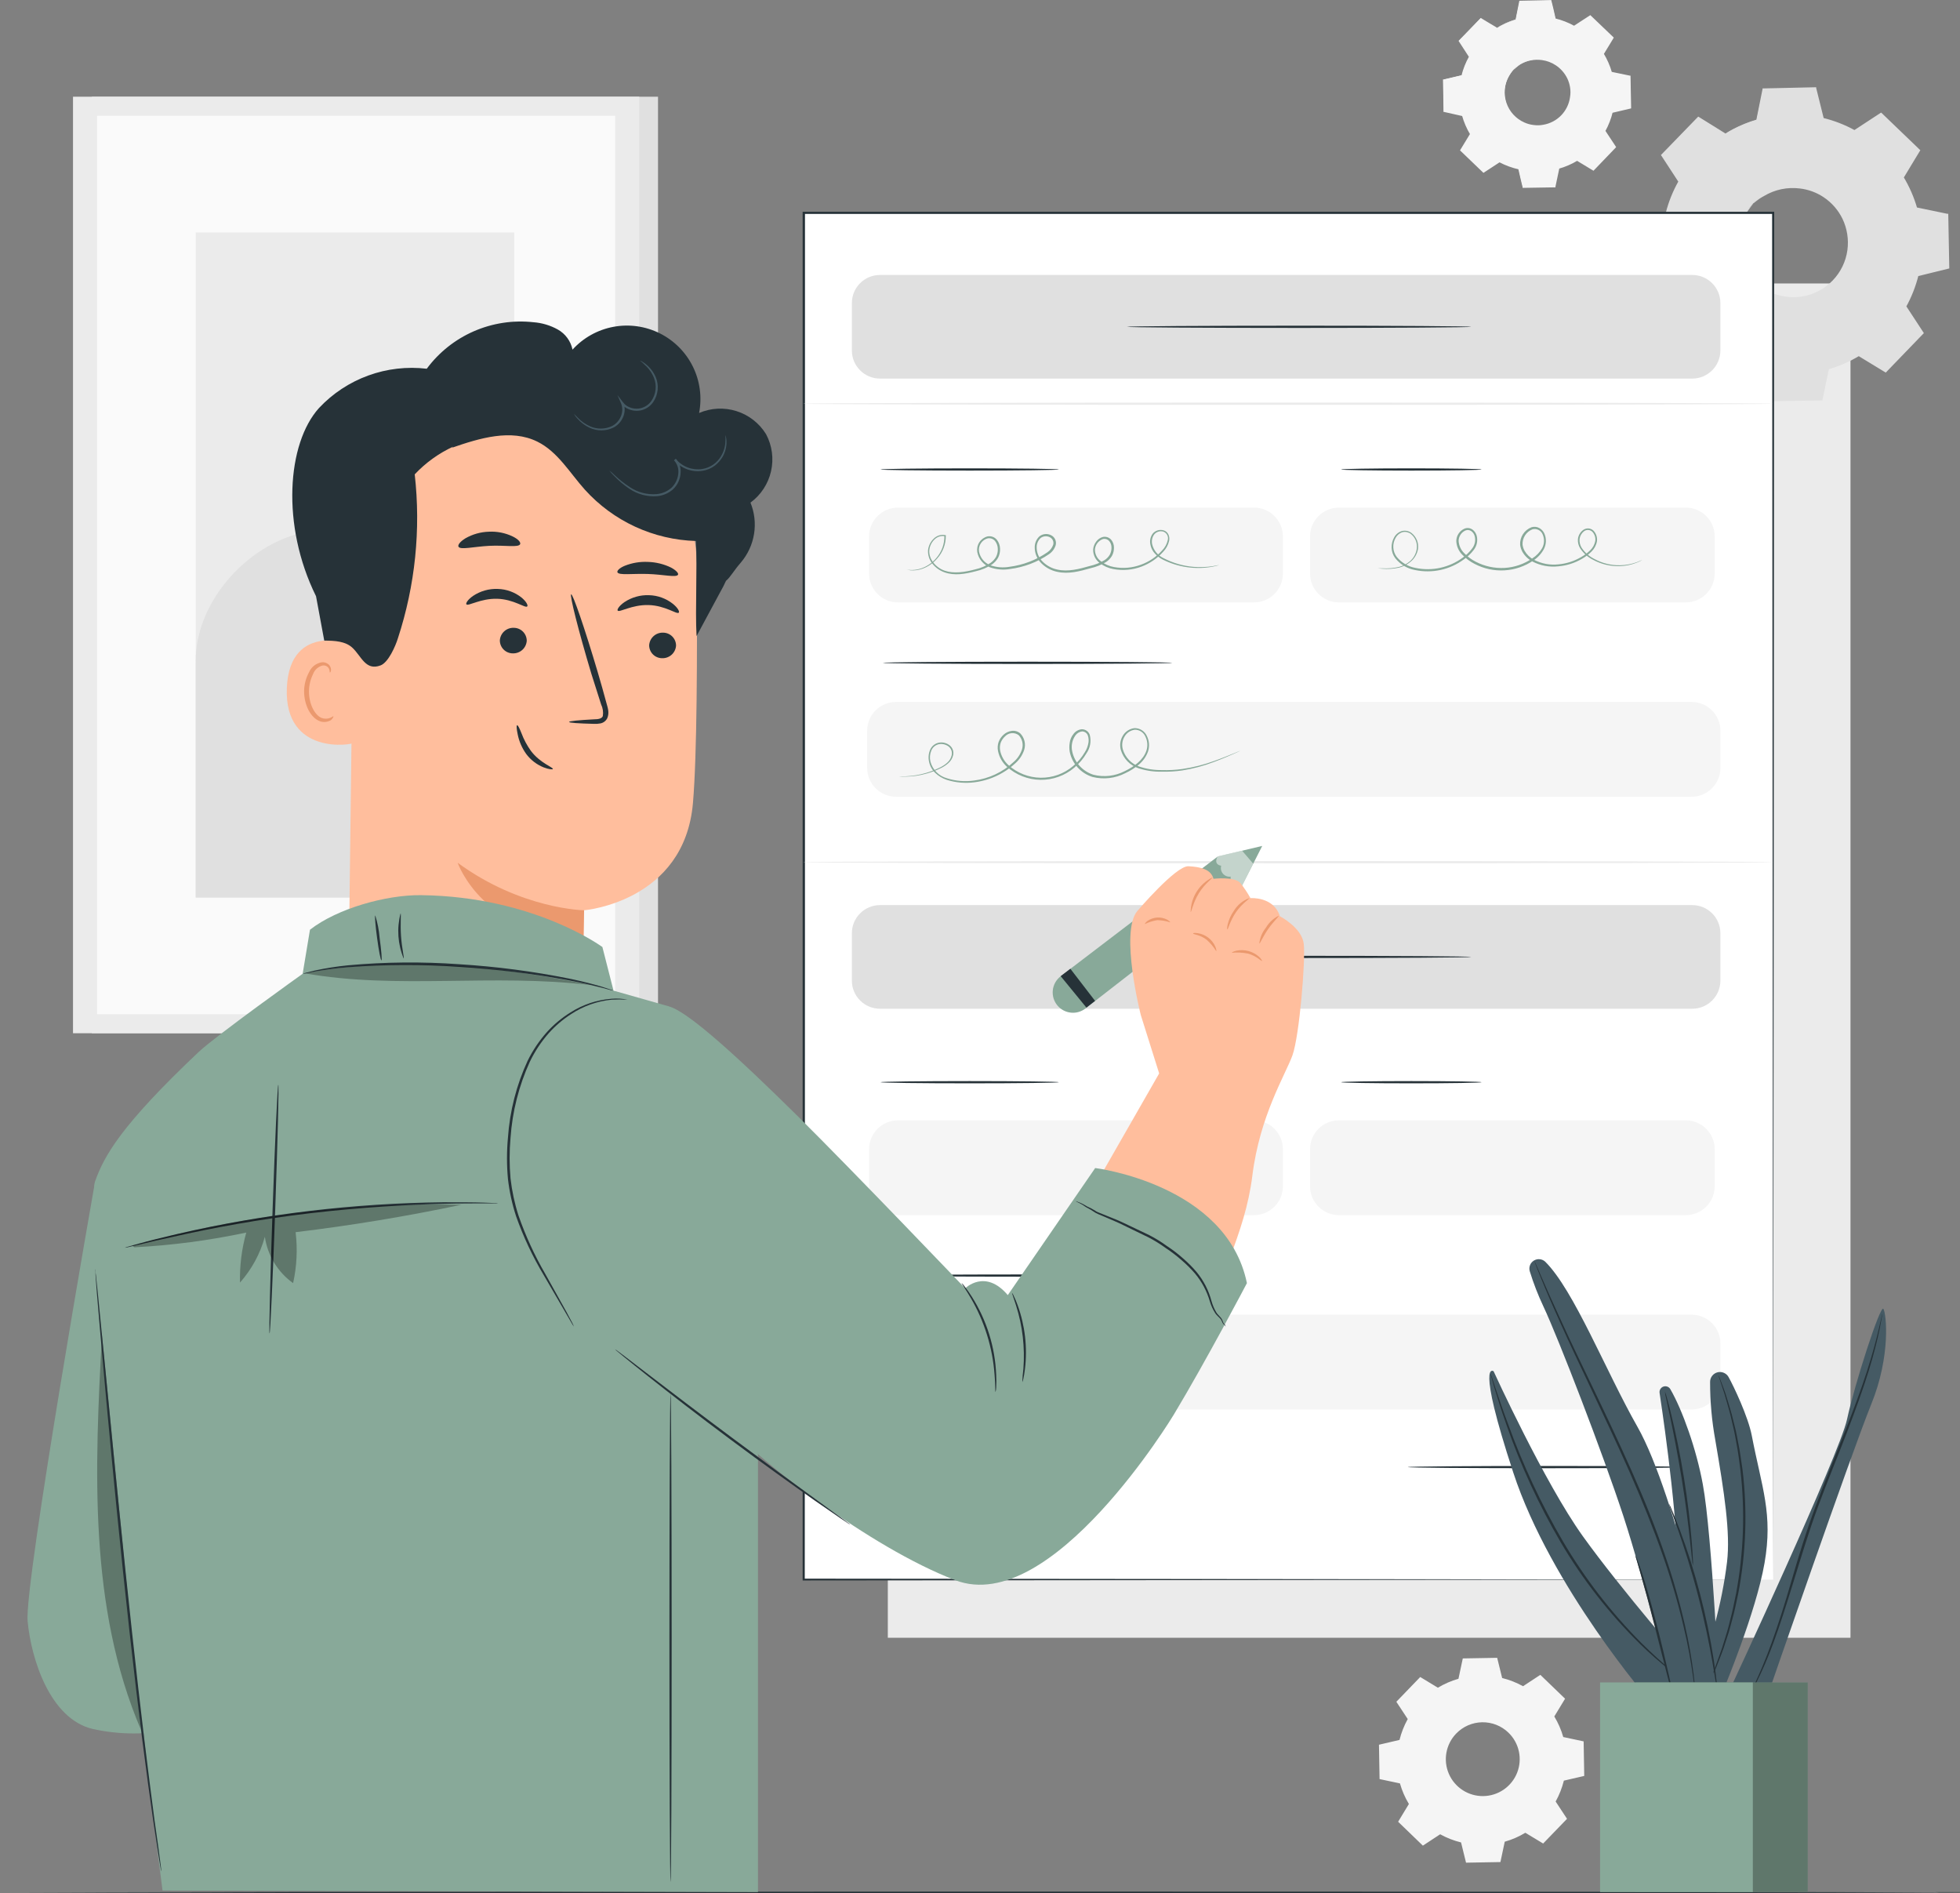 <?xml version="1.0" encoding="UTF-8"?> <svg xmlns="http://www.w3.org/2000/svg" width="175" height="169" viewBox="0 0 175 169" fill="none"><rect x="0" y="0" width="175" height="169" fill="#808080" stroke="none"/> <g clip-path="url(#clip0_154_1112)"> <path d="M165.222 25.303H79.269V146.196H165.222V25.303Z" fill="#EBEBEB"></path> <path d="M154.058 11.921C154.931 11.395 155.87 10.987 156.85 10.709L157.426 7.947L162.098 7.862L162.77 10.605C163.762 10.848 164.717 11.223 165.609 11.72L167.968 10.177L171.332 13.418L169.868 15.829C170.395 16.702 170.803 17.641 171.081 18.622L173.846 19.197L173.927 23.865L171.185 24.536C170.94 25.525 170.565 26.477 170.069 27.367L171.614 29.729L168.366 33.085L165.952 31.623C165.08 32.15 164.141 32.559 163.16 32.838L162.585 35.6L157.912 35.681L157.24 32.942C156.25 32.698 155.297 32.323 154.406 31.827L152.043 33.37L148.683 30.126L150.146 27.715C149.616 26.843 149.207 25.903 148.93 24.922L146.165 24.347L146.084 19.679L148.826 19.008C149.072 18.019 149.447 17.067 149.942 16.176L148.397 13.819L151.645 10.459L154.058 11.921ZM156.549 18.14C155.858 18.852 155.393 19.754 155.215 20.731C155.037 21.707 155.153 22.715 155.549 23.625C155.944 24.536 156.601 25.309 157.437 25.846C158.272 26.384 159.248 26.661 160.242 26.644C161.235 26.627 162.201 26.315 163.017 25.749C163.834 25.183 164.463 24.388 164.827 23.464C165.19 22.54 165.271 21.529 165.059 20.559C164.847 19.59 164.351 18.704 163.635 18.016C162.677 17.097 161.393 16.595 160.065 16.619C158.737 16.644 157.473 17.193 156.549 18.147V18.14Z" fill="#E0E0E0"></path> <path d="M156.549 18.147C156.813 17.822 157.128 17.543 157.484 17.322C158.45 16.693 159.605 16.421 160.751 16.55C161.543 16.628 162.305 16.893 162.975 17.322C163.745 17.824 164.366 18.524 164.775 19.347C165.234 20.272 165.402 21.314 165.257 22.337C165.115 23.426 164.624 24.44 163.859 25.229C163.094 26.018 162.095 26.539 161.01 26.715C160.499 26.806 159.978 26.814 159.465 26.739C158.974 26.685 158.494 26.555 158.044 26.353C157.206 25.976 156.486 25.38 155.958 24.628C155.398 23.832 155.081 22.891 155.043 21.919C155.005 20.946 155.249 19.984 155.746 19.146C155.95 18.787 156.211 18.462 156.518 18.186C156.545 18.209 156.217 18.514 155.831 19.2C155.292 20.177 155.096 21.306 155.275 22.406C155.395 23.16 155.69 23.874 156.136 24.493C156.648 25.2 157.338 25.759 158.136 26.114C159.02 26.5 159.997 26.62 160.948 26.457C161.969 26.282 162.908 25.787 163.627 25.042C164.347 24.298 164.81 23.343 164.948 22.318C165.075 21.363 164.921 20.393 164.504 19.524C164.122 18.743 163.538 18.077 162.813 17.596C162.178 17.175 161.453 16.911 160.697 16.824C159.59 16.684 158.468 16.919 157.511 17.491C156.866 17.835 156.572 18.174 156.549 18.147Z" fill="#E0E0E0"></path> <path d="M154.058 11.921C154.004 11.899 153.952 11.871 153.904 11.84L153.44 11.573L151.602 10.505H151.66L148.435 13.884V13.792L149.98 16.145L150.057 16.164L150.034 16.211C149.544 17.095 149.175 18.041 148.937 19.023V19.077H148.883L146.142 19.756L146.219 19.656C146.25 21.127 146.281 22.683 146.311 24.324L146.196 24.266L148.961 24.833H149.034L149.053 24.902C149.329 25.872 149.734 26.799 150.258 27.661L150.297 27.726L150.258 27.792L148.798 30.203L148.779 30.045L152.143 33.285H151.977L154.336 31.742L154.406 31.696L154.479 31.738C155.36 32.226 156.301 32.595 157.279 32.838H157.36L157.383 32.919C157.591 33.775 157.823 34.713 158.055 35.658L157.916 35.554L162.589 35.469L162.449 35.581L163.025 32.819L163.044 32.734L163.129 32.711C164.096 32.436 165.022 32.034 165.883 31.515L165.96 31.472L166.033 31.515L168.447 32.981H168.269L171.513 29.624V29.802L169.968 27.441L169.918 27.371L169.96 27.294C170.451 26.416 170.823 25.477 171.065 24.501L171.084 24.416H171.165L173.911 23.749L173.807 23.884C173.781 22.289 173.755 20.733 173.729 19.216L173.834 19.343L171.069 18.765H170.992L170.972 18.687C170.697 17.718 170.294 16.789 169.775 15.925L169.736 15.86L169.752 15.778L171.219 13.367L171.239 13.518L167.883 10.266H168.022L165.655 11.809L165.604 11.844L165.55 11.813C164.668 11.319 163.724 10.945 162.743 10.702H162.685V10.648C162.442 9.648 162.226 8.753 162.021 7.905L162.106 7.97L157.433 8.028L157.495 7.978C157.256 9.081 157.062 9.984 156.9 10.736V10.763H156.873C156.136 10.969 155.419 11.244 154.734 11.585L154.232 11.847C154.179 11.88 154.123 11.909 154.066 11.932C154.115 11.895 154.167 11.86 154.22 11.828C154.328 11.762 154.491 11.662 154.715 11.543C155.394 11.182 156.108 10.891 156.846 10.675L156.815 10.709C156.966 9.938 157.147 9.05 157.371 7.943V7.893H157.422L162.094 7.789H162.16V7.855C162.368 8.703 162.592 9.598 162.84 10.594L162.77 10.524C163.771 10.767 164.734 11.142 165.635 11.639H165.527L167.883 10.096L167.956 10.05L168.022 10.107L171.389 13.344L171.459 13.41L171.409 13.491C170.934 14.262 170.451 15.08 169.949 15.906V15.778C170.483 16.66 170.897 17.608 171.181 18.599L171.084 18.506L173.849 19.081H173.953V19.189C173.984 20.704 174.014 22.258 174.042 23.853V23.965L173.938 23.988L171.196 24.663L171.297 24.563C171.049 25.564 170.67 26.528 170.169 27.429V27.283L171.714 29.644L171.775 29.736L171.694 29.817L168.451 33.177L168.373 33.258L168.273 33.2L165.89 31.75H166.037C165.154 32.283 164.203 32.696 163.21 32.977L163.311 32.869L162.735 35.631L162.712 35.743H162.596L157.924 35.82H157.812L157.785 35.712C157.553 34.763 157.325 33.829 157.116 32.969L157.217 33.073C156.215 32.823 155.251 32.443 154.348 31.943H154.491L152.127 33.486L152.038 33.544L151.961 33.471C150.803 32.34 149.644 31.241 148.601 30.222L148.528 30.149L148.582 30.064L150.05 27.653V27.784C149.52 26.901 149.11 25.951 148.829 24.96L148.899 25.037L146.134 24.459H146.045V24.37C146.017 22.732 145.992 21.176 145.972 19.702V19.621L146.049 19.602L148.795 18.938L148.729 19.004C148.981 18.011 149.366 17.056 149.872 16.164V16.249L148.327 13.884L148.296 13.834L148.339 13.796L151.602 10.435L151.629 10.408L151.66 10.428L153.436 11.535L153.896 11.824C153.952 11.854 154.006 11.886 154.058 11.921Z" fill="#E0E0E0"></path> <path d="M133.669 2.481C134.193 2.167 134.757 1.923 135.345 1.755L135.688 0.104L138.484 0.054L138.87 1.694C139.464 1.839 140.036 2.063 140.569 2.361L141.983 1.435L143.995 3.364L143.118 4.807C143.448 5.33 143.704 5.896 143.879 6.489L145.536 6.836L145.586 9.629L143.941 10.015C143.795 10.608 143.571 11.179 143.273 11.712L144.199 13.124L142.269 15.134L140.79 14.274C140.268 14.591 139.707 14.838 139.121 15.007L138.778 16.662L135.978 16.708L135.592 15.069C134.999 14.924 134.429 14.699 133.896 14.401L132.483 15.327L130.471 13.398L131.328 11.921C131.015 11.398 130.771 10.836 130.602 10.25L128.95 9.907L128.899 7.11L130.541 6.724C130.687 6.133 130.912 5.563 131.209 5.031L130.282 3.619L132.213 1.605L133.657 2.481H133.669ZM135.163 6.203C134.751 6.63 134.476 7.169 134.371 7.752C134.265 8.335 134.336 8.937 134.572 9.48C134.809 10.023 135.202 10.484 135.701 10.805C136.2 11.125 136.782 11.291 137.375 11.28C137.968 11.27 138.545 11.085 139.033 10.747C139.52 10.41 139.897 9.935 140.114 9.384C140.332 8.833 140.382 8.23 140.256 7.651C140.131 7.071 139.837 6.542 139.411 6.13C139.128 5.855 138.793 5.639 138.426 5.494C138.059 5.349 137.666 5.278 137.272 5.285C136.877 5.292 136.488 5.376 136.126 5.534C135.764 5.692 135.437 5.919 135.163 6.203Z" fill="#F5F5F5"></path> <path d="M135.162 6.203C135.319 6.01 135.507 5.845 135.719 5.713C136.298 5.338 136.99 5.174 137.676 5.251C138.187 5.306 138.676 5.489 139.097 5.784C139.517 6.079 139.856 6.475 140.082 6.936C140.218 7.2 140.311 7.484 140.356 7.777C140.407 8.083 140.407 8.394 140.356 8.699C140.273 9.35 139.981 9.956 139.526 10.429C139.07 10.901 138.475 11.215 137.827 11.323C137.52 11.371 137.207 11.371 136.9 11.323C136.481 11.266 136.078 11.123 135.716 10.904C135.355 10.684 135.043 10.392 134.799 10.046C134.525 9.656 134.348 9.206 134.282 8.734C134.178 8.052 134.315 7.355 134.668 6.763C134.793 6.547 134.952 6.353 135.139 6.188C135.139 6.188 134.958 6.385 134.726 6.798C134.525 7.155 134.4 7.551 134.361 7.96C134.322 8.368 134.369 8.781 134.499 9.17C134.629 9.56 134.839 9.918 135.115 10.221C135.392 10.525 135.729 10.767 136.105 10.933C136.362 11.05 136.635 11.125 136.916 11.157C137.206 11.2 137.501 11.194 137.788 11.138C138.4 11.035 138.963 10.74 139.394 10.294C139.826 9.848 140.102 9.275 140.183 8.661C140.231 8.372 140.231 8.078 140.183 7.789C140.138 7.512 140.054 7.243 139.932 6.99C139.701 6.522 139.351 6.123 138.916 5.833C138.541 5.581 138.113 5.42 137.665 5.362C136.996 5.271 136.316 5.407 135.734 5.748C135.352 6.018 135.174 6.219 135.162 6.203Z" fill="#F5F5F5"></path> <path d="M133.669 2.481L133.576 2.434L133.302 2.272L132.213 1.632H132.244L130.313 3.653V3.599L131.244 5.007V5.034V5.061C130.953 5.593 130.732 6.159 130.587 6.747V6.778H130.556L128.915 7.187L128.961 7.125C128.961 8.005 128.996 8.939 129.016 9.918L128.961 9.853L130.618 10.196H130.661V10.239C130.827 10.819 131.07 11.374 131.383 11.89L131.406 11.928L131.383 11.967L130.51 13.41V13.317L132.526 15.246H132.425L133.839 14.32L133.881 14.293L133.924 14.316C134.451 14.608 135.014 14.829 135.6 14.972H135.65V15.022C135.777 15.536 135.916 16.095 136.055 16.662L135.97 16.6L138.766 16.55L138.685 16.616C138.793 16.095 138.913 15.532 139.029 14.964V14.911H139.079C139.658 14.744 140.212 14.503 140.728 14.193L140.774 14.166L140.821 14.193L142.265 15.069H142.157C142.813 14.39 143.462 13.722 144.088 13.059V13.167L143.161 11.755L143.134 11.709L143.157 11.666C143.451 11.14 143.673 10.577 143.817 9.992V9.942H143.864L145.505 9.556L145.443 9.637C145.428 8.685 145.412 7.754 145.397 6.844L145.462 6.921L143.806 6.574H143.759V6.527C143.596 5.947 143.355 5.39 143.045 4.872L143.018 4.834L143.045 4.795L143.922 3.356V3.441C143.215 2.758 142.547 2.114 141.914 1.512H141.995L140.577 2.434L140.547 2.457H140.516C139.997 2.148 139.44 1.91 138.859 1.748H138.824V1.717C138.681 1.119 138.55 0.583 138.438 0.073L138.488 0.112L135.692 0.147L135.731 0.12C135.588 0.779 135.472 1.319 135.376 1.771C134.926 1.897 134.488 2.066 134.07 2.276L133.769 2.434C133.739 2.456 133.705 2.473 133.669 2.484L133.765 2.423C133.827 2.384 133.924 2.322 134.059 2.253C134.466 2.036 134.894 1.862 135.337 1.732L135.318 1.755C135.407 1.304 135.515 0.76 135.65 0.096V0.069H135.681L138.477 0.008H138.515V0.05C138.643 0.556 138.774 1.092 138.901 1.69L138.863 1.647C139.461 1.792 140.036 2.016 140.574 2.315H140.512L141.948 1.381L141.995 1.35L142.033 1.389L144.049 3.318L144.088 3.356L144.061 3.406L143.184 4.849V4.772C143.505 5.3 143.753 5.868 143.922 6.462L143.864 6.408L145.52 6.751H145.582V6.813C145.601 7.723 145.617 8.653 145.636 9.61V9.672L145.574 9.691L143.929 10.077L143.991 10.015C143.845 10.615 143.619 11.192 143.319 11.732V11.647L144.265 13.078L144.3 13.132L144.254 13.182L142.323 15.192L142.277 15.242L142.219 15.208L140.771 14.332H140.859C140.331 14.651 139.762 14.897 139.168 15.065L139.23 15.003C139.11 15.57 138.994 16.134 138.882 16.654V16.724H138.813L136.017 16.77H135.947V16.704C135.808 16.137 135.673 15.578 135.561 15.061L135.623 15.123C135.001 14.985 134.401 14.764 133.839 14.467H133.924L132.51 15.393L132.456 15.428L132.41 15.393C131.715 14.718 131.031 14.062 130.402 13.464L130.356 13.421L130.39 13.371L131.267 11.928V12.006C130.95 11.477 130.704 10.909 130.537 10.316L130.591 10.366L128.934 9.992H128.88V9.938C128.88 8.958 128.853 8.009 128.838 7.145V7.095H128.884L130.529 6.709L130.487 6.751C130.635 6.154 130.864 5.579 131.166 5.042V5.096L130.247 3.68L130.228 3.65L130.251 3.626C131.047 2.812 131.703 2.137 132.205 1.628H132.225L133.29 2.292L133.561 2.465L133.669 2.481Z" fill="#F5F5F5"></path> <path d="M58.752 8.634H8.198V92.233H58.752V8.634Z" fill="#E0E0E0"></path> <path d="M57.072 8.634H6.519V92.233H57.072V8.634Z" fill="#EBEBEB"></path> <path d="M54.921 10.331H8.67V90.539H54.921V10.331Z" fill="#FAFAFA"></path> <path d="M45.916 20.751H17.475V80.116H45.916V20.751Z" fill="#EBEBEB"></path> <path d="M17.474 59.11C17.409 53.566 22.402 48.154 27.901 47.378C30.523 46.992 33.307 47.529 35.755 46.525C40.127 44.735 41.517 38.933 45.919 37.213L46.12 80.119H17.474V59.11Z" fill="#E0E0E0"></path> <path d="M128.382 150.656C128.956 150.308 129.574 150.04 130.22 149.857L130.606 148.04L133.676 147.986L134.12 149.788C134.771 149.949 135.399 150.196 135.985 150.521L137.53 149.506L139.739 151.636L138.777 153.221C139.124 153.796 139.393 154.413 139.577 155.058L141.396 155.444L141.45 158.53L139.631 158.95C139.469 159.601 139.222 160.227 138.897 160.814L139.913 162.357L137.781 164.563L136.19 163.603C135.616 163.951 134.998 164.219 134.352 164.401L133.966 166.218L130.896 166.273L130.452 164.467C129.8 164.307 129.173 164.062 128.586 163.738L127.042 164.753L124.833 162.619L125.794 161.034C125.446 160.46 125.178 159.843 124.995 159.197L123.176 158.811L123.122 155.744L124.956 155.316C125.118 154.666 125.364 154.039 125.69 153.453L124.674 151.91L126.806 149.699L128.397 150.664L128.382 150.656ZM130.019 154.745C129.566 155.214 129.261 155.806 129.145 156.448C129.029 157.089 129.105 157.75 129.365 158.348C129.625 158.946 130.057 159.453 130.606 159.806C131.154 160.158 131.795 160.341 132.448 160.329C133.1 160.318 133.734 160.114 134.27 159.742C134.806 159.371 135.22 158.849 135.459 158.242C135.698 157.636 135.751 156.972 135.613 156.335C135.474 155.698 135.15 155.117 134.68 154.664C134.369 154.364 134.001 154.127 133.599 153.968C133.196 153.81 132.766 153.732 132.333 153.739C131.9 153.747 131.473 153.84 131.076 154.012C130.679 154.185 130.32 154.434 130.019 154.745Z" fill="#F5F5F5"></path> <path d="M172.764 168.9C172.764 168.9 172.946 168.9 173.316 168.9H174.996V168.934C166.307 168.977 130.923 169.012 88.618 169.012L25.951 168.981L6.963 168.934H1.8H0.456H0H0.456H1.8L6.963 168.915L25.951 168.884L88.618 168.853C130.923 168.853 166.307 168.888 174.996 168.931V168.934H173.316C172.946 168.907 172.764 168.9 172.764 168.9Z" fill="#263238"></path> <path d="M158.318 19.004H71.766V141.008H158.318V19.004Z" fill="white"></path> <path d="M158.317 141.011C158.317 140.197 158.279 91.079 158.225 19.008L158.317 19.096H71.773L71.874 18.996C71.874 64.715 71.874 106.993 71.854 141L71.773 140.919L158.325 141L71.773 141.081H71.665V141C71.665 106.993 71.665 64.715 71.665 18.996V18.903H71.773H158.317H158.41V18.996C158.356 91.079 158.317 140.197 158.317 141.011Z" fill="#263238"></path> <path d="M111.962 100.007H80.18C78.753 100.007 77.597 101.162 77.597 102.587V105.89C77.597 107.315 78.753 108.471 80.18 108.471H111.962C113.389 108.471 114.545 107.315 114.545 105.89V102.587C114.545 101.162 113.389 100.007 111.962 100.007Z" fill="#F5F5F5"></path> <path d="M150.513 100.007H119.55C118.123 100.007 116.967 101.162 116.967 102.587V105.89C116.967 107.315 118.123 108.471 119.55 108.471H150.513C151.94 108.471 153.097 107.315 153.097 105.89V102.587C153.097 101.162 151.94 100.007 150.513 100.007Z" fill="#F5F5F5"></path> <path d="M151.027 117.355H80.006C78.579 117.355 77.423 118.511 77.423 119.936V123.238C77.423 124.664 78.579 125.819 80.006 125.819H151.027C152.453 125.819 153.61 124.664 153.61 123.238V119.936C153.61 118.511 152.453 117.355 151.027 117.355Z" fill="#F5F5F5"></path> <path d="M94.557 96.604C94.557 96.658 90.989 96.704 86.583 96.704C82.177 96.704 78.608 96.658 78.608 96.604C78.608 96.55 82.177 96.504 86.583 96.504C90.989 96.504 94.557 96.55 94.557 96.604Z" fill="#263238"></path> <path d="M132.294 96.604C132.294 96.658 129.482 96.704 126.014 96.704C122.547 96.704 119.731 96.658 119.731 96.604C119.731 96.55 122.543 96.504 126.014 96.504C129.486 96.504 132.294 96.55 132.294 96.604Z" fill="#263238"></path> <path d="M104.683 113.864C104.683 113.918 98.89 113.964 91.746 113.964C84.602 113.964 78.81 113.918 78.81 113.864C78.81 113.81 84.602 113.764 91.746 113.764C98.89 113.764 104.683 113.81 104.683 113.864Z" fill="#263238"></path> <path d="M151.092 80.795H78.573C77.185 80.795 76.06 81.919 76.06 83.306V87.534C76.06 88.921 77.185 90.046 78.573 90.046H151.092C152.481 90.046 153.606 88.921 153.606 87.534V83.306C153.606 81.919 152.481 80.795 151.092 80.795Z" fill="#E0E0E0"></path> <path d="M131.351 85.42C131.351 85.478 124.47 85.52 115.986 85.52C107.502 85.52 100.616 85.478 100.616 85.42C100.616 85.362 107.498 85.32 115.986 85.32C124.474 85.32 131.351 85.366 131.351 85.42Z" fill="#263238"></path> <path d="M151.092 24.544H78.573C77.185 24.544 76.06 25.668 76.06 27.055V31.283C76.06 32.67 77.185 33.795 78.573 33.795H151.092C152.481 33.795 153.606 32.67 153.606 31.283V27.055C153.606 25.668 152.481 24.544 151.092 24.544Z" fill="#E0E0E0"></path> <path d="M131.351 29.173C131.351 29.227 124.47 29.273 115.986 29.273C107.502 29.273 100.616 29.227 100.616 29.173C100.616 29.119 107.498 29.073 115.986 29.073C124.474 29.073 131.351 29.115 131.351 29.173Z" fill="#263238"></path> <path d="M158.318 36.036C158.318 36.094 138.924 36.14 115.005 36.14C91.086 36.14 71.685 36.094 71.685 36.036C71.685 35.978 91.078 35.936 115.005 35.936C138.932 35.936 158.318 35.982 158.318 36.036Z" fill="#EBEBEB"></path> <path d="M158.318 76.964C158.318 77.022 138.924 77.064 115.005 77.064C91.086 77.064 71.685 77.022 71.685 76.964C71.685 76.906 91.078 76.863 115.005 76.863C138.932 76.863 158.318 76.91 158.318 76.964Z" fill="#EBEBEB"></path> <path d="M111.962 45.31H80.18C78.753 45.31 77.597 46.466 77.597 47.891V51.193C77.597 52.619 78.753 53.774 80.18 53.774H111.962C113.389 53.774 114.545 52.619 114.545 51.193V47.891C114.545 46.466 113.389 45.31 111.962 45.31Z" fill="#F5F5F5"></path> <path d="M150.513 45.31H119.55C118.123 45.31 116.967 46.466 116.967 47.891V51.193C116.967 52.619 118.123 53.774 119.55 53.774H150.513C151.94 53.774 153.097 52.619 153.097 51.193V47.891C153.097 46.466 151.94 45.31 150.513 45.31Z" fill="#F5F5F5"></path> <path d="M151.027 62.659H80.006C78.579 62.659 77.423 63.814 77.423 65.24V68.542C77.423 69.968 78.579 71.123 80.006 71.123H151.027C152.453 71.123 153.61 69.968 153.61 68.542V65.24C153.61 63.814 152.453 62.659 151.027 62.659Z" fill="#F5F5F5"></path> <path d="M94.557 41.908C94.557 41.962 90.989 42.008 86.583 42.008C82.177 42.008 78.608 41.962 78.608 41.908C78.608 41.854 82.177 41.807 86.583 41.807C90.989 41.807 94.557 41.854 94.557 41.908Z" fill="#263238"></path> <path d="M132.294 41.908C132.294 41.962 129.482 42.008 126.014 42.008C122.547 42.008 119.731 41.962 119.731 41.908C119.731 41.854 122.543 41.807 126.014 41.807C129.486 41.807 132.294 41.854 132.294 41.908Z" fill="#263238"></path> <path d="M104.683 59.168C104.683 59.222 98.89 59.268 91.746 59.268C84.602 59.268 78.81 59.222 78.81 59.168C78.81 59.114 84.602 59.067 91.746 59.067C98.89 59.067 104.683 59.114 104.683 59.168Z" fill="#263238"></path> <path d="M150.933 130.962C150.933 131.02 145.284 131.062 138.313 131.062C131.343 131.062 125.697 131.02 125.697 130.962C125.697 130.904 131.343 130.861 138.313 130.861C145.284 130.861 150.933 130.908 150.933 130.962Z" fill="#263238"></path> <path d="M108.868 50.433C108.673 50.498 108.473 50.548 108.27 50.584C106.753 50.863 105.187 50.639 103.81 49.947C103.553 49.815 103.322 49.638 103.126 49.426C102.911 49.199 102.767 48.913 102.713 48.605C102.677 48.44 102.677 48.27 102.71 48.106C102.744 47.941 102.812 47.785 102.91 47.648C103.024 47.506 103.178 47.401 103.352 47.347C103.525 47.292 103.712 47.289 103.887 47.34C103.979 47.366 104.065 47.412 104.139 47.474C104.213 47.536 104.273 47.612 104.315 47.698C104.401 47.873 104.426 48.071 104.389 48.261C104.308 48.636 104.124 48.979 103.856 49.253C103.329 49.844 102.666 50.298 101.925 50.576C101.127 50.877 100.262 50.955 99.423 50.8C98.977 50.724 98.556 50.54 98.198 50.264C98.005 50.123 97.85 49.936 97.747 49.721C97.643 49.505 97.594 49.268 97.604 49.029C97.629 48.784 97.721 48.55 97.87 48.354C98.017 48.145 98.233 47.994 98.48 47.93C98.611 47.904 98.746 47.912 98.873 47.954C99 47.996 99.113 48.07 99.203 48.169C99.372 48.368 99.464 48.621 99.461 48.883C99.466 49.138 99.405 49.391 99.284 49.616C99.153 49.837 98.974 50.026 98.758 50.167C98.33 50.423 97.863 50.61 97.376 50.719C96.438 50.985 95.414 51.274 94.372 51.039C93.849 50.926 93.369 50.666 92.989 50.291C92.792 50.099 92.637 49.869 92.533 49.615C92.429 49.361 92.379 49.088 92.387 48.813C92.391 48.637 92.43 48.463 92.502 48.302C92.575 48.141 92.678 47.996 92.808 47.876C92.95 47.763 93.121 47.694 93.302 47.675C93.482 47.656 93.664 47.688 93.827 47.768C93.995 47.843 94.13 47.976 94.209 48.142C94.287 48.308 94.304 48.497 94.256 48.674C94.152 49.001 93.939 49.283 93.653 49.473C92.617 50.183 91.425 50.635 90.178 50.792C89.571 50.897 88.947 50.842 88.367 50.634C88.081 50.519 87.829 50.333 87.635 50.094C87.44 49.855 87.309 49.571 87.254 49.268C87.209 48.965 87.277 48.655 87.447 48.399C87.617 48.143 87.876 47.959 88.174 47.883C88.325 47.854 88.481 47.866 88.627 47.918C88.772 47.969 88.901 48.059 89 48.177C89.182 48.405 89.284 48.687 89.29 48.979C89.303 49.261 89.242 49.542 89.112 49.793C88.974 50.029 88.787 50.233 88.564 50.391C88.131 50.673 87.651 50.875 87.146 50.985C86.2 51.236 85.216 51.413 84.32 51.085C83.897 50.933 83.525 50.666 83.246 50.314C82.976 49.977 82.838 49.553 82.86 49.122C82.901 48.722 83.085 48.351 83.377 48.076C83.51 47.943 83.674 47.846 83.854 47.792C84.034 47.738 84.224 47.73 84.408 47.768H84.447V47.806C84.459 48.563 84.183 49.297 83.675 49.859C83.313 50.281 82.845 50.6 82.319 50.781C81.995 50.893 81.65 50.937 81.308 50.912C81.076 50.877 80.96 50.846 80.96 50.846C81.41 50.92 81.871 50.877 82.3 50.723C82.809 50.537 83.261 50.22 83.609 49.805C84.086 49.253 84.34 48.543 84.32 47.814L84.362 47.864C84.196 47.834 84.026 47.844 83.865 47.894C83.704 47.945 83.558 48.034 83.439 48.154C83.172 48.41 83.006 48.754 82.972 49.122C82.914 49.893 83.536 50.665 84.347 50.943C85.158 51.22 86.142 51.078 87.081 50.823C87.565 50.715 88.025 50.52 88.44 50.248C88.641 50.105 88.81 49.921 88.934 49.708C89.049 49.484 89.103 49.234 89.089 48.983C89.084 48.732 88.997 48.49 88.842 48.292C88.763 48.198 88.661 48.126 88.546 48.085C88.43 48.043 88.306 48.034 88.185 48.057C87.933 48.125 87.715 48.283 87.573 48.502C87.43 48.72 87.373 48.984 87.413 49.241C87.465 49.511 87.583 49.763 87.758 49.975C87.933 50.187 88.158 50.351 88.413 50.453C88.963 50.648 89.553 50.697 90.128 50.596C91.341 50.441 92.499 50 93.507 49.307C93.754 49.144 93.94 48.904 94.036 48.624C94.072 48.491 94.06 48.349 94 48.224C93.941 48.1 93.838 48.001 93.711 47.945C93.583 47.884 93.441 47.859 93.3 47.874C93.159 47.888 93.025 47.941 92.912 48.026C92.803 48.129 92.716 48.252 92.656 48.388C92.595 48.525 92.563 48.672 92.561 48.821C92.555 49.067 92.601 49.312 92.694 49.539C92.788 49.767 92.928 49.973 93.105 50.144C93.458 50.492 93.903 50.733 94.387 50.839C95.36 51.062 96.36 50.792 97.295 50.526C97.761 50.421 98.208 50.244 98.619 50.001C98.81 49.879 98.97 49.714 99.087 49.519C99.191 49.323 99.244 49.104 99.241 48.883C99.245 48.667 99.171 48.458 99.033 48.292C98.966 48.218 98.882 48.161 98.787 48.13C98.692 48.098 98.59 48.091 98.492 48.111C98.293 48.179 98.118 48.304 97.988 48.469C97.859 48.635 97.78 48.835 97.762 49.045C97.759 49.254 97.807 49.461 97.903 49.647C97.998 49.834 98.138 49.994 98.311 50.113C98.65 50.373 99.047 50.547 99.469 50.619C100.277 50.767 101.11 50.694 101.879 50.406C102.6 50.144 103.246 49.708 103.759 49.137C104.008 48.886 104.182 48.571 104.261 48.227C104.307 48.073 104.292 47.908 104.22 47.765C104.149 47.622 104.025 47.511 103.875 47.455C103.727 47.411 103.57 47.412 103.422 47.458C103.275 47.504 103.145 47.593 103.049 47.714C102.962 47.835 102.901 47.973 102.87 48.119C102.838 48.265 102.838 48.416 102.867 48.562C102.93 48.838 103.055 49.095 103.233 49.315C103.412 49.534 103.638 49.709 103.895 49.828C104.717 50.256 105.616 50.519 106.54 50.599C107.125 50.647 107.713 50.626 108.293 50.538L108.745 50.453C108.786 50.444 108.827 50.437 108.868 50.433Z" fill="#88A999"></path> <path d="M146.647 49.974C146.494 50.071 146.331 50.151 146.161 50.214C145.677 50.411 145.162 50.52 144.639 50.534C143.808 50.564 142.985 50.372 142.253 49.978C141.783 49.746 141.383 49.393 141.094 48.956C140.935 48.707 140.861 48.413 140.886 48.119C140.903 47.963 140.951 47.812 141.028 47.675C141.105 47.539 141.209 47.419 141.334 47.324C141.468 47.219 141.635 47.165 141.805 47.17C141.979 47.176 142.146 47.246 142.272 47.367C142.392 47.492 142.483 47.642 142.537 47.807C142.591 47.972 142.608 48.147 142.585 48.319C142.523 48.668 142.352 48.987 142.098 49.234C141.848 49.485 141.565 49.702 141.256 49.878C140.611 50.258 139.89 50.488 139.144 50.553C138.346 50.645 137.539 50.496 136.827 50.125C136.454 49.925 136.144 49.626 135.931 49.261C135.825 49.07 135.755 48.86 135.726 48.643C135.705 48.307 135.792 47.972 135.975 47.688C136.158 47.404 136.426 47.186 136.742 47.066C136.857 47.03 136.977 47.017 137.097 47.029C137.216 47.041 137.332 47.077 137.437 47.135C137.645 47.252 137.807 47.433 137.901 47.652C137.992 47.868 138.035 48.101 138.026 48.335C138.017 48.569 137.957 48.798 137.85 49.006C137.632 49.413 137.316 49.76 136.931 50.017C136.165 50.547 135.268 50.856 134.338 50.912C133.408 50.968 132.48 50.767 131.656 50.333C131.25 50.127 130.881 49.853 130.567 49.523C130.236 49.194 130.043 48.751 130.027 48.285C130.031 48.05 130.104 47.821 130.235 47.626C130.367 47.431 130.552 47.278 130.768 47.185C130.882 47.14 131.004 47.124 131.126 47.139C131.247 47.153 131.363 47.197 131.463 47.266C131.654 47.403 131.79 47.602 131.849 47.829C131.904 48.044 131.908 48.268 131.864 48.484C131.819 48.701 131.725 48.904 131.591 49.079C131.341 49.41 131.04 49.7 130.699 49.936C130.081 50.392 129.374 50.712 128.624 50.876C127.874 51.04 127.098 51.043 126.346 50.885C125.648 50.759 125.019 50.383 124.578 49.828C124.373 49.557 124.258 49.229 124.25 48.89C124.24 48.566 124.32 48.246 124.481 47.964C124.556 47.827 124.657 47.705 124.78 47.608C124.903 47.51 125.044 47.439 125.196 47.397C125.341 47.365 125.492 47.365 125.638 47.397C125.783 47.43 125.92 47.495 126.037 47.586C126.247 47.753 126.411 47.971 126.511 48.219C126.611 48.467 126.645 48.737 126.609 49.002C126.53 49.458 126.287 49.87 125.925 50.16C125.632 50.403 125.288 50.578 124.918 50.669C124.411 50.782 123.89 50.815 123.373 50.765L122.987 50.73C122.942 50.736 122.896 50.736 122.852 50.73C122.896 50.725 122.942 50.725 122.987 50.73H123.392C123.911 50.764 124.431 50.72 124.937 50.599C125.292 50.503 125.622 50.329 125.902 50.09C126.234 49.798 126.447 49.395 126.501 48.956C126.53 48.712 126.496 48.465 126.403 48.239C126.31 48.012 126.16 47.812 125.968 47.66C125.864 47.581 125.744 47.527 125.617 47.499C125.489 47.472 125.357 47.473 125.23 47.502C125.098 47.541 124.975 47.607 124.869 47.694C124.762 47.782 124.674 47.889 124.609 48.011C124.457 48.272 124.385 48.572 124.402 48.874C124.419 49.176 124.524 49.466 124.705 49.708C125.128 50.228 125.725 50.578 126.385 50.696C127.113 50.849 127.865 50.846 128.592 50.688C129.319 50.53 130.004 50.219 130.602 49.778C130.924 49.55 131.208 49.272 131.444 48.956C131.562 48.804 131.644 48.627 131.684 48.438C131.723 48.25 131.719 48.055 131.672 47.868C131.627 47.685 131.519 47.524 131.367 47.413C131.292 47.36 131.206 47.327 131.116 47.317C131.025 47.306 130.934 47.318 130.849 47.351C130.67 47.43 130.516 47.559 130.408 47.723C130.299 47.886 130.239 48.077 130.235 48.273C130.255 48.688 130.43 49.081 130.726 49.373C131.026 49.686 131.377 49.947 131.764 50.144C132.558 50.555 133.448 50.746 134.34 50.696C135.233 50.644 136.094 50.346 136.827 49.836C137.189 49.606 137.489 49.29 137.7 48.917C137.793 48.735 137.846 48.535 137.855 48.331C137.864 48.126 137.828 47.922 137.75 47.733C137.684 47.551 137.552 47.401 137.381 47.312C137.209 47.222 137.01 47.2 136.823 47.251C136.551 47.358 136.319 47.549 136.161 47.795C136.003 48.042 135.926 48.332 135.943 48.624C135.968 48.815 136.03 49 136.124 49.168C136.319 49.504 136.604 49.779 136.947 49.963C137.622 50.316 138.386 50.462 139.144 50.379C139.861 50.315 140.555 50.092 141.175 49.727C141.472 49.562 141.745 49.357 141.986 49.118C142.218 48.896 142.374 48.607 142.434 48.292C142.455 48.144 142.442 47.993 142.397 47.85C142.351 47.707 142.274 47.576 142.172 47.467C142.072 47.371 141.94 47.314 141.802 47.308C141.663 47.301 141.527 47.346 141.419 47.432C141.312 47.517 141.223 47.622 141.156 47.741C141.09 47.86 141.048 47.991 141.032 48.127C141.011 48.397 141.076 48.667 141.218 48.898C141.496 49.316 141.878 49.655 142.326 49.882C143.034 50.275 143.833 50.475 144.643 50.46C145.157 50.451 145.666 50.357 146.149 50.183C146.481 50.059 146.64 49.963 146.647 49.974Z" fill="#88A999"></path> <path d="M110.746 67.014C110.699 67.044 110.65 67.069 110.599 67.088L110.155 67.288C109.769 67.462 109.185 67.716 108.425 68.002C107.499 68.359 106.539 68.618 105.559 68.774C104.946 68.863 104.326 68.901 103.706 68.885C103.006 68.899 102.309 68.794 101.644 68.577C101.27 68.45 100.933 68.236 100.66 67.952C100.388 67.668 100.187 67.323 100.076 66.945C100.019 66.74 100.003 66.525 100.029 66.314C100.056 66.103 100.124 65.899 100.23 65.714C100.337 65.518 100.49 65.35 100.675 65.225C100.861 65.1 101.074 65.022 101.296 64.997C101.531 64.993 101.761 65.058 101.959 65.186C102.156 65.312 102.311 65.495 102.404 65.71C102.615 66.138 102.65 66.631 102.501 67.084C102.339 67.534 102.061 67.934 101.694 68.241C101.327 68.552 100.919 68.812 100.481 69.013C99.579 69.481 98.536 69.603 97.55 69.356C97.04 69.199 96.582 68.907 96.223 68.513C95.864 68.117 95.618 67.633 95.511 67.111C95.465 66.841 95.465 66.566 95.511 66.297C95.548 66.014 95.663 65.747 95.843 65.525C95.929 65.405 96.04 65.305 96.167 65.231C96.295 65.157 96.438 65.111 96.585 65.097C96.741 65.094 96.894 65.141 97.023 65.23C97.151 65.319 97.248 65.447 97.299 65.595C97.373 65.872 97.386 66.163 97.336 66.446C97.287 66.729 97.177 66.998 97.013 67.234C96.728 67.719 96.362 68.152 95.932 68.515C95.085 69.239 94.003 69.629 92.889 69.612C91.775 69.595 90.705 69.172 89.881 68.422C89.485 68.055 89.214 67.571 89.109 67.041C89.056 66.774 89.073 66.498 89.159 66.239C89.253 65.985 89.408 65.759 89.611 65.579C89.811 65.396 90.063 65.279 90.333 65.244C90.471 65.224 90.612 65.235 90.745 65.275C90.879 65.316 91.001 65.385 91.105 65.479C91.286 65.668 91.413 65.901 91.473 66.156C91.534 66.41 91.525 66.676 91.449 66.926C91.298 67.395 91.021 67.814 90.649 68.137C90.306 68.456 89.93 68.737 89.525 68.974C88.753 69.43 87.894 69.722 87.004 69.831C86.171 69.94 85.325 69.865 84.525 69.611C84.144 69.483 83.796 69.274 83.505 68.997C83.224 68.73 83.031 68.382 82.953 68.002C82.869 67.639 82.904 67.259 83.053 66.918C83.125 66.753 83.236 66.609 83.378 66.5C83.52 66.39 83.687 66.317 83.864 66.289C84.031 66.264 84.201 66.274 84.363 66.318C84.525 66.363 84.676 66.441 84.807 66.548C84.929 66.65 85.022 66.784 85.074 66.935C85.127 67.085 85.137 67.248 85.104 67.404C85.04 67.689 84.883 67.945 84.66 68.133C84.463 68.306 84.243 68.451 84.007 68.565C83.6 68.767 83.174 68.93 82.737 69.051C82.134 69.224 81.51 69.316 80.883 69.325C80.665 69.333 80.447 69.324 80.231 69.298H80.397C80.508 69.298 80.671 69.298 80.883 69.298C81.504 69.27 82.118 69.167 82.713 68.99C83.144 68.86 83.563 68.694 83.965 68.492C84.192 68.379 84.402 68.237 84.59 68.068C84.787 67.891 84.922 67.655 84.977 67.396C85.004 67.259 84.994 67.117 84.947 66.985C84.9 66.853 84.818 66.737 84.71 66.648C84.592 66.555 84.456 66.487 84.31 66.449C84.165 66.41 84.013 66.402 83.864 66.424C83.708 66.451 83.562 66.516 83.438 66.615C83.315 66.713 83.218 66.841 83.158 66.987C83.023 67.301 82.993 67.65 83.073 67.983C83.167 68.34 83.353 68.666 83.614 68.928C83.874 69.19 84.199 69.379 84.556 69.476C85.333 69.72 86.154 69.789 86.961 69.676C88.287 69.51 89.527 68.93 90.503 68.017C90.852 67.717 91.111 67.326 91.252 66.887C91.318 66.67 91.326 66.44 91.275 66.219C91.223 65.998 91.114 65.794 90.958 65.629C90.777 65.491 90.55 65.426 90.323 65.446C90.096 65.466 89.885 65.57 89.73 65.737C89.557 65.895 89.425 66.092 89.344 66.312C89.27 66.54 89.255 66.783 89.302 67.018C89.406 67.508 89.661 67.954 90.031 68.291C90.821 69.007 91.846 69.41 92.912 69.425C93.979 69.44 95.014 69.066 95.824 68.372C96.239 68.026 96.591 67.609 96.863 67.142C97.004 66.921 97.105 66.677 97.16 66.42C97.222 66.175 97.214 65.917 97.137 65.676C97.101 65.565 97.032 65.468 96.938 65.399C96.845 65.33 96.732 65.292 96.616 65.29C96.497 65.304 96.383 65.343 96.281 65.404C96.178 65.466 96.09 65.547 96.021 65.645C95.876 65.848 95.775 66.079 95.725 66.324C95.676 66.569 95.678 66.821 95.731 67.065C95.832 67.551 96.061 68.002 96.395 68.371C96.73 68.739 97.156 69.011 97.631 69.159C98.572 69.395 99.566 69.28 100.427 68.835C101.269 68.43 102.076 67.844 102.358 67.007C102.493 66.597 102.463 66.151 102.273 65.764C102.196 65.578 102.065 65.419 101.897 65.308C101.73 65.197 101.532 65.138 101.331 65.139C101.135 65.162 100.948 65.232 100.784 65.342C100.621 65.452 100.487 65.6 100.392 65.772C100.295 65.938 100.233 66.122 100.208 66.313C100.184 66.504 100.198 66.698 100.249 66.883C100.353 67.239 100.54 67.565 100.795 67.833C101.05 68.102 101.367 68.305 101.717 68.426C102.366 68.644 103.048 68.751 103.733 68.743C104.346 68.763 104.959 68.73 105.567 68.646C106.541 68.504 107.497 68.263 108.421 67.925C109.193 67.651 109.765 67.408 110.162 67.25L110.614 67.065L110.746 67.014Z" fill="#88A999"></path> <path d="M147.354 151.894C147.354 151.894 138.472 141.679 135.113 131.448C131.753 121.217 133.356 122.405 133.356 122.405C133.356 122.405 137.882 132.327 141.318 137.123C144.755 141.918 150.876 148.951 150.876 148.951L147.354 151.894Z" fill="#455A64"></path> <path d="M149.138 124.006C149.079 123.902 148.984 123.822 148.872 123.779C148.76 123.737 148.636 123.735 148.522 123.774C148.408 123.813 148.312 123.89 148.249 123.992C148.186 124.094 148.16 124.215 148.177 124.334C148.717 127.926 149.887 136.347 149.845 141.81C149.783 148.905 149.845 151.647 149.845 151.647H153.533C153.533 151.647 152.876 136.988 152.038 132.505C151.467 129.372 150.223 125.889 149.138 124.006Z" fill="#455A64"></path> <path d="M151.158 150.455C152.707 146.947 153.732 143.231 154.201 139.426C154.506 136.81 153.962 133.28 153.155 128.57C152.84 126.848 152.684 125.101 152.687 123.35C152.688 123.154 152.754 122.964 152.875 122.81C152.996 122.656 153.165 122.547 153.355 122.499C153.545 122.452 153.746 122.469 153.925 122.549C154.104 122.628 154.252 122.765 154.344 122.937C154.788 123.732 156.082 126.448 156.41 128.153C157.306 132.806 158.318 135.132 157.545 139.542C156.773 143.951 153.919 150.752 153.919 150.752L151.158 150.455Z" fill="#455A64"></path> <path d="M154.487 150.752C154.487 150.752 164.246 129.808 164.914 126.699C165.582 123.589 167.887 116.433 168.158 116.838C168.428 117.243 168.837 121.024 167.076 125.349C165.315 129.673 157.808 151.393 157.808 151.393H154.476" fill="#455A64"></path> <path d="M150.088 149.815C149.991 149.761 149.9 149.699 149.814 149.63C149.64 149.499 149.378 149.313 149.042 149.051C148.129 148.324 147.254 147.551 146.419 146.736C143.674 144.032 141.294 140.98 139.341 137.659C137.397 134.338 135.779 130.837 134.51 127.204C134.02 125.812 133.664 124.674 133.429 123.883C133.313 123.497 133.228 123.181 133.17 122.968C133.137 122.864 133.112 122.757 133.097 122.648C133.145 122.747 133.184 122.851 133.213 122.957L133.506 123.86C133.765 124.631 134.143 125.788 134.665 127.154C135.969 130.767 137.601 134.253 139.538 137.57C141.483 140.876 143.835 143.926 146.539 146.648C147.586 147.685 148.47 148.472 149.111 149.001C149.42 149.271 149.675 149.464 149.841 149.607C149.928 149.67 150.011 149.74 150.088 149.815Z" fill="#263238"></path> <path d="M151.154 139.769C151.11 139.566 151.082 139.36 151.069 139.152L150.887 137.474C150.733 136.058 150.501 134.102 150.146 131.957C149.791 129.812 149.416 127.876 149.119 126.483L148.763 124.832C148.707 124.633 148.671 124.428 148.655 124.222C148.732 124.414 148.794 124.611 148.841 124.812C148.953 125.198 149.096 125.758 149.262 126.452C149.598 127.841 150.007 129.77 150.354 131.922C150.702 134.075 150.918 136.039 151.034 137.458C151.092 138.172 151.131 138.747 151.15 139.148C151.17 139.355 151.171 139.562 151.154 139.769Z" fill="#263238"></path> <path d="M153.44 122.772C153.488 122.856 153.527 122.945 153.556 123.038C153.629 123.235 153.726 123.493 153.849 123.809C153.973 124.126 154.127 124.562 154.266 125.055C154.405 125.549 154.598 126.101 154.741 126.734L154.985 127.717C155.066 128.061 155.124 128.423 155.197 128.794C155.355 129.538 155.456 130.337 155.583 131.193C156.029 134.882 155.899 138.617 155.197 142.265C155.015 143.099 154.861 143.897 154.649 144.626C154.548 144.993 154.463 145.351 154.359 145.687C154.255 146.023 154.147 146.347 154.046 146.652C153.861 147.273 153.633 147.809 153.451 148.291C153.27 148.773 153.1 149.178 152.946 149.506L152.598 150.278C152.563 150.368 152.517 150.453 152.463 150.533C152.489 150.439 152.521 150.348 152.559 150.259C152.641 150.066 152.741 149.807 152.872 149.487C153.004 149.167 153.177 148.746 153.343 148.264C153.509 147.782 153.73 147.238 153.907 146.621C154 146.312 154.1 145.988 154.205 145.656C154.309 145.324 154.386 144.962 154.483 144.595C154.687 143.866 154.834 143.072 155.008 142.242C155.687 138.609 155.817 134.895 155.394 131.224C155.282 130.383 155.189 129.581 155.039 128.84C154.969 128.454 154.915 128.107 154.838 127.764C154.761 127.42 154.683 127.092 154.61 126.78C154.479 126.147 154.301 125.592 154.166 125.102C154.031 124.612 153.899 124.187 153.78 123.844L153.525 123.073C153.485 122.976 153.456 122.875 153.44 122.772Z" fill="#263238"></path> <path d="M168.056 117.259C168.058 117.29 168.058 117.321 168.056 117.351C168.056 117.425 168.029 117.513 168.01 117.625C167.967 117.861 167.913 118.216 167.817 118.667C167.632 119.57 167.315 120.866 166.828 122.436C166.342 124.006 165.67 125.858 164.897 127.883C164.125 129.909 163.194 132.127 162.329 134.472C161.464 136.818 160.785 139.102 160.136 141.193C159.487 143.284 158.904 145.139 158.329 146.682C157.88 147.904 157.364 149.101 156.784 150.266C156.583 150.679 156.398 150.988 156.286 151.204L156.151 151.443C156.136 151.471 156.118 151.497 156.097 151.52L156.131 151.431C156.166 151.366 156.205 151.281 156.251 151.181C156.355 150.965 156.521 150.648 156.711 150.228C157.097 149.398 157.63 148.179 158.186 146.632C158.742 145.085 159.344 143.218 159.947 141.135C160.549 139.052 161.248 136.756 162.129 134.399C163.009 132.042 163.917 129.835 164.716 127.814C165.515 125.792 166.195 123.956 166.697 122.394C167.199 120.831 167.535 119.543 167.747 118.648C167.856 118.204 167.921 117.853 167.979 117.618C168.002 117.51 168.025 117.421 168.041 117.347C168.041 117.317 168.046 117.287 168.056 117.259Z" fill="#263238"></path> <path d="M137.97 112.629C137.835 112.502 137.662 112.424 137.478 112.405C137.293 112.387 137.108 112.43 136.95 112.527C136.792 112.625 136.671 112.772 136.606 112.945C136.54 113.118 136.534 113.308 136.588 113.486C136.92 114.564 137.33 115.617 137.812 116.638C139.152 119.485 143.095 129.7 144.937 135.313C146.779 140.927 149.382 151.393 149.382 151.393L153.321 150.752C153.321 150.752 149.718 133.554 146.196 127.355C143.365 122.378 140.538 115.179 137.97 112.629Z" fill="#455A64"></path> <path d="M146.015 138.82C146.101 138.97 146.17 139.129 146.219 139.295C146.335 139.603 146.493 140.066 146.675 140.614C147.038 141.737 147.478 143.315 147.926 145.047C148.374 146.779 148.745 148.372 149.004 149.522C149.123 150.066 149.22 150.521 149.301 150.884C149.347 151.05 149.374 151.221 149.382 151.393C149.311 151.236 149.256 151.072 149.22 150.903C149.127 150.544 149.004 150.093 148.861 149.557C148.559 148.372 148.162 146.817 147.725 145.097C147.289 143.376 146.856 141.787 146.532 140.657L146.146 139.318C146.086 139.157 146.042 138.99 146.015 138.82Z" fill="#263238"></path> <path d="M151.359 151.073C151.346 151.039 151.338 151.004 151.336 150.968C151.336 150.887 151.312 150.783 151.293 150.656C151.251 150.386 151.216 149.981 151.131 149.468C150.988 148.434 150.745 146.945 150.304 145.128C149.802 143.001 149.187 140.902 148.462 138.839C147.655 136.525 146.64 133.99 145.493 131.386C143.176 126.178 140.859 121.56 139.341 118.142C138.569 116.441 137.978 115.056 137.584 114.08C137.383 113.598 137.24 113.22 137.14 112.961C137.098 112.842 137.063 112.745 137.032 112.668C137.017 112.635 137.006 112.6 137.001 112.564C137.021 112.594 137.038 112.626 137.051 112.66L137.179 112.946C137.294 113.212 137.457 113.582 137.657 114.049C138.075 115.01 138.689 116.387 139.472 118.084C141.017 121.479 143.361 126.085 145.682 131.301C146.841 133.913 147.845 136.436 148.644 138.778C149.359 140.848 149.96 142.957 150.444 145.093C150.774 146.534 151.032 147.99 151.216 149.456C151.285 149.973 151.312 150.378 151.339 150.652C151.339 150.781 151.347 150.885 151.363 150.965C151.366 151.001 151.365 151.037 151.359 151.073Z" fill="#263238"></path> <path d="M153.32 150.752C153.256 150.537 153.211 150.316 153.185 150.093C153.108 149.63 153.004 149.02 152.88 148.283C152.61 146.74 152.193 144.661 151.598 142.373C151.003 140.086 150.343 138.052 149.833 136.587L149.215 134.858C149.13 134.65 149.06 134.436 149.007 134.218C149.12 134.413 149.216 134.619 149.293 134.831C149.463 135.217 149.698 135.811 149.972 136.536C150.684 138.431 151.294 140.363 151.799 142.323C152.308 144.28 152.718 146.262 153.027 148.26C153.139 149.032 153.224 149.649 153.266 150.081C153.299 150.303 153.317 150.528 153.32 150.752Z" fill="#263238"></path> <path d="M161.407 150.185H146.033V168.896H161.407V150.185Z" fill="#88A999"></path> <g opacity="0.3"> <path d="M161.407 150.185H146.033V168.896H161.407V150.185Z" fill="black"></path> </g> <path d="M156.503 150.185H142.863V168.896H156.503V150.185Z" fill="#88A999"></path> <path d="M31.572 50.985L31.136 86.138C31.063 92.113 32.175 100.909 41.64 100.597C49.834 99.706 52.008 91.959 52.066 86.381C52.097 83.734 52.128 81.528 52.148 81.257C52.148 81.257 61.114 80.525 61.871 71.675C62.238 67.4 62.257 58.531 62.215 50.507C62.181 46.351 60.582 42.36 57.736 39.328C54.891 36.296 51.006 34.446 46.857 34.146L46 34.08C36.739 33.949 31.453 41.73 31.572 50.985Z" fill="#FFBE9D"></path> <path d="M52.152 81.257C52.152 81.257 46.541 81.177 40.86 77.014C40.86 77.014 43.2 83.688 52.106 83.534L52.152 81.257Z" fill="#EB996E"></path> <path d="M47.074 54.133C46.9 54.314 45.877 53.489 44.39 53.45C42.903 53.412 41.799 54.137 41.644 53.948C41.567 53.863 41.748 53.535 42.235 53.196C42.885 52.76 43.657 52.541 44.44 52.571C45.214 52.59 45.961 52.861 46.568 53.342C47.016 53.716 47.162 54.056 47.074 54.133Z" fill="#263238"></path> <path d="M47.031 57.2C47.01 57.512 46.869 57.803 46.637 58.013C46.404 58.222 46.1 58.333 45.787 58.323C45.48 58.323 45.185 58.201 44.968 57.984C44.751 57.767 44.629 57.472 44.629 57.165C44.649 56.854 44.789 56.562 45.021 56.353C45.252 56.143 45.556 56.032 45.868 56.043C46.021 56.042 46.172 56.072 46.313 56.13C46.454 56.188 46.582 56.273 46.69 56.38C46.798 56.488 46.884 56.616 46.942 56.756C47.001 56.897 47.031 57.048 47.031 57.2Z" fill="#263238"></path> <path d="M50.812 64.445C50.812 64.368 51.669 64.283 53.051 64.21C53.403 64.21 53.739 64.152 53.824 63.92C53.88 63.564 53.826 63.2 53.669 62.875L52.8 60.144C51.642 56.286 50.842 53.099 50.997 53.053C51.151 53.007 52.217 56.112 53.368 59.997C53.646 60.954 53.909 61.86 54.14 62.732C54.245 63.137 54.438 63.6 54.221 64.109C54.162 64.229 54.077 64.333 53.971 64.414C53.865 64.495 53.742 64.55 53.611 64.576C53.415 64.614 53.216 64.627 53.017 64.615C51.65 64.58 50.812 64.526 50.812 64.445Z" fill="#263238"></path> <path d="M46.444 48.57C46.301 48.902 45.112 48.651 43.691 48.724C42.27 48.798 41.096 49.11 40.934 48.798C40.86 48.643 41.081 48.343 41.563 48.049C42.2 47.687 42.916 47.485 43.648 47.463C44.376 47.425 45.102 47.568 45.761 47.88C46.263 48.119 46.506 48.404 46.444 48.57Z" fill="#263238"></path> <path d="M60.535 51.305C60.381 51.575 59.222 51.278 57.832 51.236C56.442 51.193 55.264 51.371 55.129 51.089C55.067 50.958 55.299 50.703 55.785 50.503C56.445 50.241 57.154 50.124 57.863 50.16C58.579 50.182 59.282 50.355 59.925 50.669C60.381 50.919 60.605 51.178 60.535 51.305Z" fill="#263238"></path> <path d="M31.82 57.597C31.674 57.52 25.858 55.352 25.611 61.42C25.364 67.489 31.504 66.49 31.531 66.316C31.558 66.142 31.82 57.597 31.82 57.597Z" fill="#FFBE9D"></path> <path d="M29.77 63.94C29.743 63.92 29.658 64.009 29.476 64.082C29.228 64.18 28.952 64.18 28.704 64.082C28.07 63.82 27.572 62.782 27.588 61.687C27.594 61.166 27.717 60.653 27.947 60.186C28.012 60 28.122 59.832 28.266 59.697C28.411 59.563 28.586 59.466 28.777 59.414C28.899 59.386 29.028 59.403 29.139 59.46C29.251 59.517 29.339 59.611 29.387 59.727C29.465 59.901 29.418 60.02 29.453 60.032C29.488 60.043 29.588 59.935 29.546 59.684C29.519 59.535 29.441 59.398 29.326 59.299C29.163 59.166 28.956 59.101 28.746 59.117C28.492 59.155 28.252 59.258 28.049 59.416C27.846 59.573 27.688 59.78 27.588 60.016C27.31 60.531 27.16 61.106 27.151 61.691C27.151 62.917 27.723 64.086 28.588 64.391C28.75 64.444 28.921 64.461 29.09 64.44C29.259 64.419 29.421 64.362 29.565 64.272C29.75 64.086 29.789 63.951 29.77 63.94Z" fill="#EB996E"></path> <path d="M49.36 68.65C49.425 68.496 48.236 68.141 47.398 67.022C47.049 66.534 46.766 66.002 46.556 65.44C46.378 64.997 46.243 64.723 46.17 64.742C46.096 64.761 46.12 65.058 46.22 65.541C46.346 66.181 46.61 66.786 46.992 67.315C47.389 67.844 47.923 68.253 48.537 68.5C49.028 68.689 49.34 68.7 49.36 68.65Z" fill="#263238"></path> <path d="M60.605 54.692C60.428 54.87 59.404 54.048 57.902 54.01C56.4 53.971 55.311 54.696 55.153 54.507C55.075 54.422 55.261 54.094 55.743 53.755C56.394 53.319 57.166 53.1 57.949 53.13C58.724 53.15 59.472 53.42 60.08 53.902C60.544 54.276 60.69 54.611 60.605 54.692Z" fill="#263238"></path> <path d="M60.362 57.632C60.341 57.944 60.2 58.235 59.968 58.445C59.736 58.654 59.431 58.766 59.118 58.755C58.811 58.755 58.517 58.633 58.299 58.416C58.082 58.199 57.96 57.904 57.96 57.597C57.981 57.286 58.122 56.994 58.354 56.785C58.586 56.575 58.891 56.464 59.203 56.475C59.511 56.475 59.805 56.597 60.023 56.814C60.24 57.031 60.362 57.325 60.362 57.632Z" fill="#263238"></path> <path d="M68.398 38.756C67.794 37.776 66.858 37.047 65.761 36.7C64.663 36.352 63.477 36.411 62.42 36.865C62.691 35.461 62.496 34.006 61.863 32.723C61.23 31.44 60.194 30.398 58.914 29.758C57.633 29.117 56.179 28.912 54.771 29.174C53.363 29.437 52.08 30.151 51.117 31.21C51.04 30.834 50.883 30.48 50.657 30.171C50.432 29.861 50.142 29.604 49.807 29.416C49.138 29.043 48.394 28.82 47.63 28.764C45.817 28.563 43.983 28.841 42.311 29.569C40.64 30.297 39.188 31.451 38.103 32.915C36.336 32.706 34.545 32.914 32.875 33.523C31.204 34.132 29.699 35.125 28.483 36.422C25.629 39.581 25.089 46.9 28.217 53.223L28.951 57.185C29.931 57.185 30.827 57.254 31.434 57.794C32.256 58.531 32.623 59.92 33.986 59.395C34.681 59.125 35.315 57.671 35.531 56.965C37.073 52.255 37.584 47.268 37.029 42.343C38.003 41.307 39.167 40.468 40.458 39.871L40.354 39.967C42.829 39.107 45.629 38.262 47.977 39.423C49.8 40.322 50.873 42.212 52.225 43.717C53.483 45.108 55.009 46.231 56.713 47.018C58.416 47.804 60.262 48.238 62.138 48.292C62.269 50.785 62.061 54.307 62.192 56.78L64.327 52.814C64.493 52.529 64.644 52.235 64.779 51.934L64.826 51.842C65.212 51.529 65.498 50.958 66.146 50.217C66.766 49.489 67.174 48.606 67.326 47.662C67.478 46.719 67.368 45.752 67.007 44.867C67.936 44.185 68.587 43.192 68.842 42.07C69.098 40.948 68.94 39.771 68.398 38.756Z" fill="#263238"></path> <path d="M64.764 38.848C64.764 38.848 64.787 38.891 64.811 38.98C64.842 39.106 64.86 39.235 64.865 39.365C64.884 39.862 64.762 40.355 64.513 40.785C64.337 41.082 64.106 41.344 63.834 41.557C63.51 41.804 63.128 41.966 62.725 42.027C62.257 42.101 61.777 42.052 61.333 41.885C60.889 41.718 60.496 41.439 60.192 41.074L60.343 40.947C60.489 41.107 60.602 41.294 60.676 41.498C60.749 41.702 60.782 41.919 60.771 42.135C60.767 42.425 60.704 42.71 60.587 42.975C60.471 43.24 60.302 43.479 60.092 43.678C59.692 44.033 59.188 44.248 58.655 44.292C57.769 44.356 56.888 44.114 56.16 43.605C55.675 43.276 55.227 42.896 54.824 42.471C54.67 42.323 54.528 42.163 54.399 41.992C54.569 42.122 54.729 42.264 54.878 42.417C55.298 42.813 55.753 43.171 56.238 43.486C56.944 43.957 57.789 44.176 58.636 44.107C59.127 44.062 59.591 43.862 59.96 43.536C60.338 43.17 60.557 42.672 60.57 42.147C60.585 41.76 60.446 41.383 60.184 41.097L60.335 40.966C60.616 41.305 60.98 41.566 61.391 41.724C61.802 41.882 62.247 41.932 62.683 41.869C63.035 41.816 63.37 41.684 63.664 41.484C63.959 41.284 64.204 41.02 64.382 40.712C64.628 40.302 64.761 39.835 64.768 39.358C64.799 39.033 64.749 38.852 64.764 38.848Z" fill="#455A64"></path> <path d="M57.164 32.197C57.164 32.197 57.21 32.197 57.295 32.255C57.413 32.323 57.525 32.399 57.631 32.483C58.035 32.794 58.351 33.203 58.55 33.671C58.698 34.025 58.756 34.409 58.719 34.791C58.683 35.172 58.553 35.539 58.342 35.858C58.086 36.249 57.689 36.526 57.234 36.63C56.991 36.683 56.74 36.685 56.497 36.638C56.253 36.591 56.022 36.495 55.816 36.356C55.69 36.26 55.576 36.147 55.48 36.021L55.654 35.92C55.742 36.139 55.783 36.373 55.775 36.608C55.767 36.843 55.71 37.074 55.608 37.286C55.43 37.681 55.118 38.001 54.727 38.189C54.403 38.339 54.05 38.417 53.693 38.417C53.335 38.417 52.982 38.339 52.657 38.189C52.23 37.992 51.85 37.706 51.541 37.352C51.421 37.229 51.321 37.088 51.244 36.935C51.244 36.935 51.368 37.07 51.596 37.297C51.914 37.624 52.293 37.886 52.712 38.069C53.017 38.2 53.348 38.265 53.681 38.259C54.014 38.253 54.341 38.176 54.642 38.034C54.986 37.856 55.258 37.566 55.415 37.213C55.503 37.025 55.552 36.822 55.559 36.615C55.566 36.408 55.53 36.202 55.453 36.009L55.129 35.264L55.627 35.913C55.709 36.022 55.806 36.118 55.917 36.198C56.099 36.322 56.304 36.408 56.521 36.45C56.737 36.493 56.96 36.491 57.176 36.445C57.581 36.357 57.936 36.117 58.168 35.774C58.368 35.479 58.492 35.141 58.532 34.787C58.572 34.434 58.525 34.076 58.396 33.744C58.216 33.29 57.93 32.885 57.562 32.564C57.322 32.309 57.153 32.213 57.164 32.197Z" fill="#455A64"></path> <path d="M108.737 76.447L94.7 87.148C94.504 87.299 94.34 87.489 94.219 87.705C94.099 87.921 94.023 88.16 93.999 88.406C93.974 88.653 93.999 88.902 94.074 89.138C94.149 89.374 94.271 89.592 94.434 89.779C94.737 90.13 95.165 90.351 95.627 90.396C96.089 90.441 96.55 90.308 96.917 90.022L110.819 79.221L112.699 75.513L108.737 76.447Z" fill="#88A999"></path> <path opacity="0.5" d="M110.899 75.934L111.892 77.091L110.818 79.221C110.689 79.234 110.559 79.218 110.437 79.174C110.315 79.129 110.204 79.058 110.114 78.965C110.024 78.871 109.956 78.758 109.917 78.635C109.877 78.512 109.865 78.381 109.884 78.252C109.757 78.27 109.627 78.255 109.507 78.211C109.387 78.166 109.28 78.092 109.196 77.995C109.112 77.899 109.053 77.783 109.025 77.658C108.996 77.533 109 77.403 109.034 77.28C109.034 77.28 108.304 77.215 108.718 76.447L110.899 75.934Z" fill="white"></path> <path d="M94.704 87.137L97.002 89.945L97.774 89.344L95.569 86.477L94.704 87.137Z" fill="#263238"></path> <path d="M93.677 113.945L93.171 113.852L103.497 95.821L101.86 90.62C101.86 90.62 99.968 83.217 101.543 81.327C101.543 81.327 104.992 77.269 106.111 77.326C107.231 77.384 108.123 77.604 108.347 78.445C108.347 78.445 110.251 78.221 110.753 78.831C111.089 79.253 111.389 79.702 111.649 80.173C111.649 80.173 113.719 80.004 114.279 81.794C114.279 81.794 116.237 82.801 116.407 84.251C116.577 85.702 116.02 92.468 115.399 94.201C114.777 95.933 112.487 99.567 111.819 104.933C111.151 110.299 108.78 113.783 106.675 121.622L100.964 123.879L93.677 113.945Z" fill="#FFBE9D"></path> <path d="M108.25 78.329C108.293 78.387 107.582 78.858 107.045 79.726C106.508 80.594 106.381 81.427 106.308 81.416C106.315 80.774 106.499 80.146 106.839 79.602C107.18 79.057 107.664 78.617 108.238 78.329H108.25Z" fill="#EB996E"></path> <path d="M111.537 80.173C111.576 80.235 110.896 80.644 110.359 81.423C109.823 82.203 109.653 82.966 109.587 82.966C109.521 82.966 109.587 82.122 110.17 81.3C110.486 80.782 110.968 80.385 111.537 80.173Z" fill="#EB996E"></path> <path d="M114.17 81.747C114.213 81.801 113.699 82.253 113.228 82.932C112.757 83.611 112.502 84.247 112.437 84.224C112.495 83.702 112.703 83.208 113.035 82.801C113.303 82.346 113.697 81.98 114.17 81.747Z" fill="#EB996E"></path> <path d="M104.489 82.334C104.115 82.212 103.725 82.146 103.331 82.137C102.945 82.197 102.57 82.316 102.219 82.488C102.2 82.488 102.273 82.341 102.462 82.203C102.714 82.028 103.008 81.926 103.313 81.905C103.618 81.885 103.924 81.948 104.196 82.087C104.397 82.199 104.489 82.311 104.489 82.334Z" fill="#EB996E"></path> <path d="M108.591 84.907C108.357 84.528 108.069 84.185 107.737 83.888C107.154 83.433 106.521 83.406 106.528 83.337C106.536 83.267 106.687 83.271 106.945 83.302C107.285 83.354 107.606 83.491 107.88 83.699C108.153 83.907 108.369 84.181 108.509 84.494C108.61 84.737 108.618 84.899 108.591 84.907Z" fill="#EB996E"></path> <path d="M112.68 85.779C112.63 85.829 112.178 85.32 111.409 85.119C110.939 85.029 110.458 85.005 109.98 85.05C109.98 85.023 110.116 84.93 110.39 84.865C110.748 84.789 111.118 84.8 111.471 84.895C111.824 84.99 112.15 85.167 112.421 85.412C112.622 85.605 112.699 85.763 112.68 85.779Z" fill="#EB996E"></path> <path d="M8.491 105.45C8.491 105.45 2.154 141.359 2.467 144.719C2.78 148.079 4.456 153.418 8.26 154.333C10.676 154.872 13.181 154.872 15.597 154.333L11.036 110.226L8.491 105.45Z" fill="#88A999"></path> <path d="M27.023 86.925C27.023 86.925 19.447 92.326 17.756 93.888C10.75 100.504 9.287 103.212 8.487 105.462C7.688 107.711 13.353 159.676 13.353 159.676L14.512 168.761L67.675 168.896V122.49L59.693 89.826L54.778 88.429L53.785 84.537C53.785 84.537 47.68 80.031 37.608 79.907C34.519 79.865 30.125 81.084 27.676 82.993L27.023 86.925Z" fill="#88A999"></path> <path d="M53.731 89.961C53.731 89.961 59.195 89.718 59.678 89.826C61.362 90.212 65.984 94.455 71.263 99.671C76.283 104.648 86.177 115.006 86.177 115.006C86.177 115.006 87.953 113.216 89.981 115.608L97.785 104.266C97.785 104.266 109.509 105.701 111.332 114.539C111.332 114.539 107.74 121.391 104.798 126.286C104.798 126.286 93.912 144.337 85.312 141.065C77.457 138.072 67.606 130.094 66.22 128.389L54.635 120.144C54.635 120.144 46.71 105.053 50.213 97.507L53.731 89.961Z" fill="#88A999"></path> <path d="M54.762 88.429C54.667 88.421 54.574 88.401 54.484 88.371L53.712 88.163C53.028 87.989 52.032 87.75 50.788 87.515C47.545 86.916 44.268 86.513 40.976 86.307C37.686 86.074 34.383 86.084 31.094 86.338C29.831 86.446 28.819 86.604 28.124 86.724L27.325 86.882C27.233 86.909 27.138 86.922 27.043 86.921C27.13 86.883 27.22 86.855 27.313 86.836L28.105 86.635C29.087 86.424 30.079 86.268 31.078 86.168C34.375 85.867 37.69 85.835 40.991 86.072C44.29 86.275 47.571 86.703 50.812 87.353C52.055 87.611 53.048 87.874 53.731 88.078L54.503 88.329C54.593 88.352 54.68 88.386 54.762 88.429Z" fill="#263238"></path> <path d="M34.056 85.729C33.99 85.729 33.816 84.849 33.67 83.742C33.523 82.635 33.442 81.736 33.507 81.724C33.71 82.37 33.84 83.037 33.894 83.711C34.048 84.834 34.121 85.721 34.056 85.729Z" fill="#263238"></path> <path d="M36.041 85.559C35.513 84.285 35.416 82.874 35.763 81.539C35.832 81.539 35.728 82.45 35.805 83.557C35.883 84.664 36.107 85.54 36.041 85.559Z" fill="#263238"></path> <g opacity="0.3"> <path d="M27.197 86.882C35.515 88.352 43.949 86.882 52.754 87.935C44.258 86.176 35.4 85.343 27.197 86.882Z" fill="black"></path> </g> <g opacity="0.3"> <path d="M12.581 154.402C7.9 143.45 8.456 131.074 9.105 119.188L12.581 154.402Z" fill="black"></path> </g> <path d="M8.491 113.277C8.504 113.323 8.511 113.369 8.514 113.416C8.514 113.521 8.545 113.656 8.564 113.821C8.603 114.207 8.661 114.72 8.73 115.392C8.866 116.769 9.063 118.736 9.302 121.178C9.777 126.047 10.426 132.779 11.202 140.205C11.978 147.631 12.747 154.348 13.372 159.201C13.677 161.628 13.94 163.591 14.145 164.945C14.233 165.613 14.303 166.137 14.349 166.508C14.372 166.678 14.388 166.813 14.399 166.917C14.404 166.963 14.404 167.009 14.399 167.056C14.384 167.012 14.373 166.967 14.368 166.921L14.295 166.516C14.237 166.13 14.152 165.624 14.048 164.972C13.836 163.618 13.546 161.659 13.218 159.236C12.557 154.387 11.754 147.662 10.978 140.24C10.202 132.817 9.58 126.078 9.148 121.205C8.939 118.779 8.761 116.807 8.649 115.419C8.599 114.747 8.557 114.223 8.53 113.848C8.53 113.679 8.53 113.544 8.503 113.436C8.492 113.384 8.488 113.33 8.491 113.277Z" fill="#263238"></path> <path d="M44.482 107.402C44.37 107.419 44.256 107.426 44.142 107.421H43.158C42.308 107.421 41.072 107.421 39.551 107.464C36.504 107.533 32.299 107.757 27.684 108.301C23.069 108.845 18.926 109.632 15.948 110.295C14.458 110.616 13.245 110.893 12.43 111.098L11.473 111.322C11.363 111.352 11.25 111.372 11.137 111.383C11.241 111.338 11.35 111.301 11.461 111.275L12.407 111.009C13.23 110.778 14.427 110.477 15.914 110.133C23.668 108.353 31.591 107.41 39.547 107.321C41.092 107.321 42.308 107.321 43.162 107.352L44.142 107.39C44.256 107.385 44.37 107.389 44.482 107.402Z" fill="#263238"></path> <path d="M24.069 119.03C24.004 119.03 24.127 114.057 24.34 107.927C24.552 101.797 24.784 96.824 24.849 96.828C24.915 96.832 24.791 101.8 24.575 107.934C24.359 114.068 24.131 119.033 24.069 119.03Z" fill="#263238"></path> <path d="M51.237 118.416C51.165 118.316 51.099 118.212 51.04 118.104C50.904 117.875 50.726 117.57 50.507 117.189L48.545 113.821C47.553 112.163 46.729 110.409 46.085 108.586C45.729 107.498 45.483 106.376 45.352 105.238C45.239 104.014 45.239 102.782 45.352 101.557C45.515 99.185 46.109 96.862 47.105 94.702C47.562 93.767 48.146 92.899 48.839 92.121C49.448 91.451 50.147 90.868 50.916 90.389C52.024 89.678 53.291 89.253 54.604 89.154C55.082 89.115 55.563 89.142 56.033 89.236C55.56 89.21 55.085 89.21 54.612 89.236C53.324 89.365 52.086 89.805 51.005 90.516C50.255 90.997 49.575 91.577 48.982 92.241C48.309 93.01 47.744 93.866 47.302 94.787C46.327 96.926 45.745 99.224 45.583 101.569C45.475 102.777 45.475 103.992 45.583 105.199C45.711 106.322 45.949 107.429 46.294 108.505C46.925 110.319 47.728 112.068 48.692 113.729L50.588 117.131L51.086 118.069C51.147 118.18 51.197 118.296 51.237 118.416Z" fill="#263238"></path> <g opacity="0.3"> <path d="M11.998 111.341C15.357 111.167 18.698 110.727 21.988 110.025C21.582 111.477 21.393 112.982 21.428 114.489C22.471 113.315 23.231 111.917 23.648 110.403C23.768 111.227 24.053 112.018 24.486 112.729C24.92 113.439 25.492 114.055 26.17 114.539C26.501 113.046 26.577 111.509 26.394 109.991C31.366 109.394 36.303 108.577 41.208 107.541C31.281 107.301 21.374 108.532 11.809 111.194" fill="black"></path> </g> <path d="M75.913 136.093C75.832 136.057 75.755 136.012 75.685 135.958L75.048 135.533C74.5 135.148 73.712 134.619 72.731 133.936C70.8 132.578 68.132 130.669 65.232 128.508C62.331 126.348 59.74 124.342 57.894 122.872C56.968 122.139 56.218 121.537 55.705 121.117L55.118 120.631C55.046 120.577 54.98 120.517 54.921 120.449C55 120.493 55.075 120.543 55.145 120.6L55.755 121.055L57.983 122.76C59.864 124.203 62.467 126.186 65.367 128.346C68.267 130.507 70.893 132.432 72.824 133.828L75.094 135.479L75.708 135.931C75.781 135.979 75.849 136.033 75.913 136.093Z" fill="#263238"></path> <path d="M88.885 124.257C88.85 124.257 88.885 123.67 88.803 122.741C88.628 120.303 87.894 117.939 86.656 115.831C86.181 115.025 85.834 114.558 85.861 114.535C85.965 114.626 86.058 114.729 86.135 114.844C86.364 115.137 86.578 115.442 86.776 115.758C88.1 117.852 88.848 120.258 88.946 122.733C88.967 123.104 88.967 123.477 88.946 123.848C88.944 123.986 88.923 124.124 88.885 124.257Z" fill="#263238"></path> <path d="M91.279 123.381C91.29 122.984 91.322 122.587 91.375 122.193C91.447 121.242 91.429 120.286 91.321 119.338C91.211 118.39 91.011 117.455 90.723 116.545C90.502 115.843 90.336 115.422 90.36 115.407C90.426 115.492 90.48 115.587 90.518 115.689C90.645 115.952 90.759 116.223 90.858 116.499C91.521 118.324 91.746 120.28 91.514 122.208C91.468 122.575 91.418 122.872 91.371 123.073C91.355 123.179 91.324 123.283 91.279 123.381Z" fill="#263238"></path> <path d="M109.412 118.416C109.412 118.416 109.412 118.343 109.324 118.27C109.257 118.228 109.202 118.169 109.165 118.1C109.123 118.019 109.092 117.922 109.038 117.83C108.934 117.633 108.675 117.486 108.489 117.201C108.289 116.884 108.133 116.542 108.026 116.182C107.762 115.266 107.31 114.414 106.698 113.683C106.33 113.257 105.931 112.86 105.504 112.494C105.051 112.094 104.57 111.727 104.064 111.395C103.574 111.038 103.058 110.72 102.519 110.442L100.975 109.694C100.488 109.462 100.032 109.223 99.588 109.034L98.353 108.505C98.169 108.435 97.99 108.354 97.816 108.262C97.65 108.166 97.514 108.058 97.376 107.981L96.989 107.769C96.866 107.703 96.761 107.614 96.669 107.556C96.48 107.437 96.314 107.371 96.205 107.313C96.097 107.255 96.043 107.225 96.047 107.217C96.107 107.23 96.166 107.251 96.221 107.279C96.389 107.337 96.553 107.408 96.711 107.491C96.945 107.638 97.191 107.767 97.445 107.877C97.596 107.95 97.739 108.058 97.893 108.143C98.047 108.228 98.24 108.289 98.426 108.37L99.669 108.872C100.113 109.053 100.577 109.292 101.071 109.52L102.616 110.257C103.162 110.537 103.685 110.859 104.18 111.221C104.694 111.556 105.182 111.93 105.639 112.34C106.073 112.713 106.476 113.119 106.844 113.555C107.464 114.308 107.915 115.186 108.165 116.128C108.262 116.479 108.403 116.816 108.586 117.131C108.748 117.402 108.999 117.56 109.107 117.783C109.165 117.891 109.188 117.992 109.223 118.065C109.254 118.13 109.299 118.188 109.354 118.235C109.451 118.335 109.416 118.424 109.412 118.416Z" fill="#263238"></path> <path d="M59.871 168.001C59.817 168.001 59.77 158.24 59.77 146.2C59.77 134.16 59.817 124.4 59.871 124.4C59.925 124.4 59.971 134.16 59.971 146.2C59.971 158.24 59.929 168.001 59.871 168.001Z" fill="#263238"></path> </g> <defs> <clipPath id="clip0_154_1112"> <rect width="175" height="169" fill="white"></rect> </clipPath> </defs> </svg> 